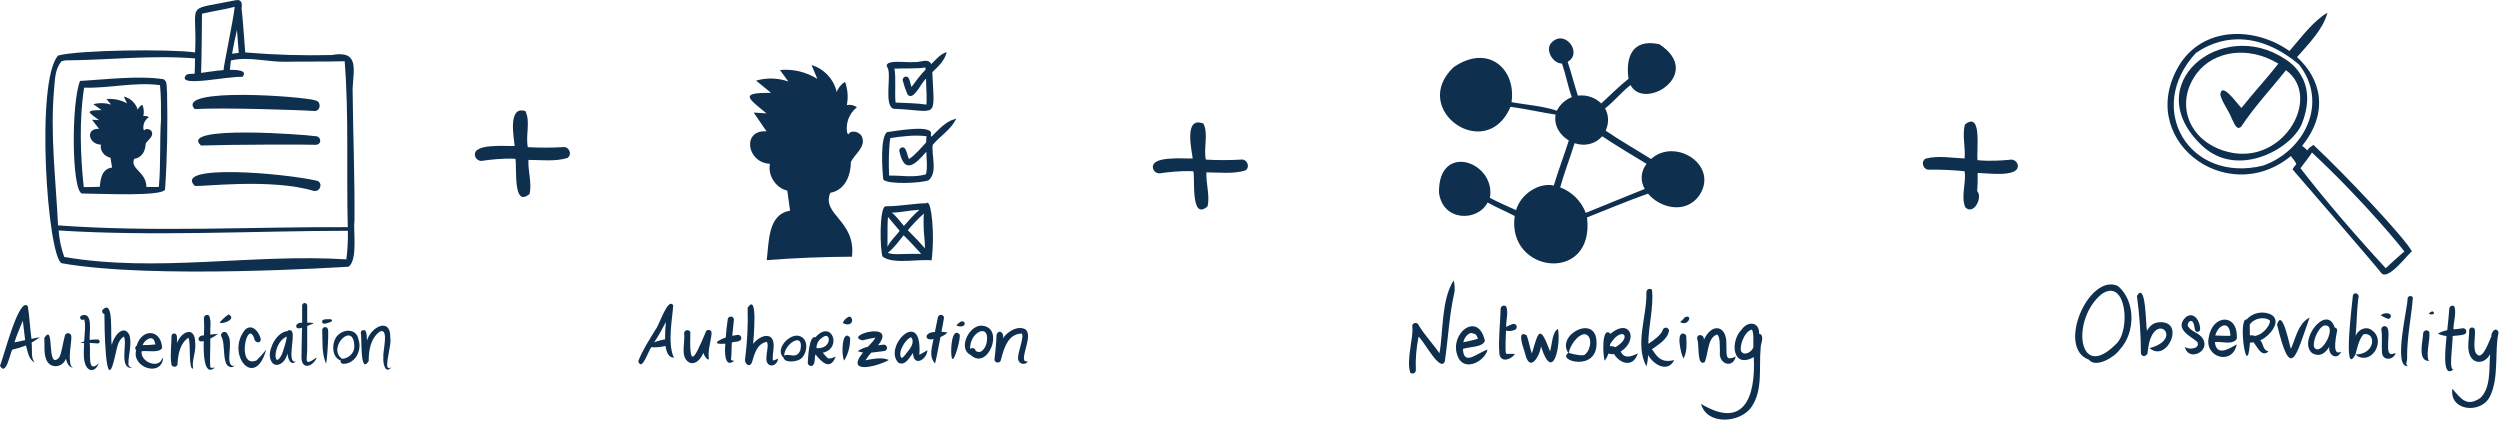 <svg width="1604" height="270" viewBox="0 0 1604 270" fill="none" xmlns="http://www.w3.org/2000/svg">
<g clip-path="url(#clip0)">
<path d="M107.18 58.94C106.66 56.32 107.77 52.07 104.76 50.8C88.49 48.34 66.76 51.11 51.37 51.93C45.72 65.58 45.91 121.73 52.49 124.15C65.87 124.27 103.85 126.15 105.9 121.61C107.33 100.8 107.63 79.8 107.18 58.94ZM103.3 76.57C102.37 91 103.23 105.5 101.92 119.91C99.44 120.09 96.44 119.91 93.92 119.91C93.92 110.22 83.09 108.34 86.13 101.91C91.42 101.08 93.38 96.44 93.43 92.23C94.78 89.79 98.61 87.71 97.43 84.62C96.77 82.81 93.43 82.03 92.49 83.71C92.18 83.11 91.88 82.51 92.33 84.14C91.805 82.495 91.835 80.724 92.415 79.098C92.995 77.472 94.093 76.081 95.54 75.14C94.479 74.48 93.209 74.24 91.98 74.47C92.529 72.047 92.312 69.514 91.36 67.22C90.005 67.874 88.938 69.001 88.36 70.39C87.745 68.321 86.595 66.451 85.028 64.968C83.46 63.485 81.529 62.44 79.43 61.94C80.12 63.4 80.82 64.86 81.51 66.31C77.473 64.103 72.874 63.136 68.29 63.53L71.29 67.12C67.585 65.978 63.637 65.881 59.88 66.84L65.15 70.64C54.02 70.64 56.75 72.16 63.56 77.08L59.02 76.8L63.57 82.69C54.84 82.09 56.47 92.48 64.77 92.83C63.94 96.44 66.84 100.39 70.9 101.2C71.233 103.3 71.567 105.4 71.9 107.5C65.29 108.39 64.55 114.64 64 119.87C60.58 119.91 57.16 119.973 53.74 120.06C51.59 100.49 50.74 76.23 53.99 56.24C70.05 56.76 86.38 52.46 102.67 54.63C103.35 61.93 103.33 69.26 103.3 76.57V76.57Z" fill="#0F2F4E"/>
<path d="M41.9 38.77C41.77 38.77 41.65 38.77 41.52 38.83C41.649 38.83 41.777 38.81 41.9 38.77V38.77Z" fill="#0F2F4E"/>
<path d="M227.43 141.09C227.65 113.09 226.49 85.09 226.23 57.09C226.75 44.51 230.78 32.02 212.69 35.32C194.22 35.752 175.74 35.192 157.33 33.64C156.51 24.21 156.08 14.73 154.98 5.32C155.42 2.48 155.26 -0.58 151.38 0.12C117.27 7.12 126.85 0.22 125.16 33.64C109.43 31.35 50.43 32.01 37.27 35.64C22.57 52.05 30.43 164.51 39.55 168.88C98.07 179.36 221.11 171.24 223.71 171.11C229.64 166.51 226.56 148.58 227.43 141.09ZM152.04 19.16C152.41 24.09 152.76 29.02 153.17 33.94C151.72 34.06 150.36 34.27 148.91 34.45C149.73 29.64 150.81 24.42 152.04 19.16ZM129.6 8.81C136.6 7.12 143.71 6.19 150.6 4.38C149.43 14.36 143.43 42.33 143.43 44.98C138.11 45.35 133.65 46.2 129.02 46.77C129.34 39.75 129.58 14.44 129.6 8.81ZM34.74 56.81C35.35 50.18 35.28 44.39 39.49 39.27C40.16 39.07 40.84 38.95 41.49 38.81C41.35 38.81 41.73 38.81 41.93 38.74H41.87C69.57 38.56 97.44 35.22 125.12 37.48C125.12 40.73 125.04 43.97 124.89 47.21C122.98 47.68 119.96 46.78 118.89 48.88C114.64 56.1 146.49 48.7 155.55 49.32C159.63 44.66 150.27 44.82 147.49 44.8C147.63 42.93 147.87 40.91 148.17 38.8C159.17 36.09 171.9 39.86 183.27 39.63C195.89 39.36 208.52 39.68 221.13 39.28C223.89 73.38 222.2 110.59 223.13 145.74C161.41 145.45 98.66 149.09 37.24 144.61C35.84 115.38 32.1 86.02 34.74 56.83V56.81ZM222.22 166.4C161.98 162.62 100.97 175.09 41.22 164.87C39.242 159.396 38.031 153.675 37.62 147.87C99.3 151.76 161.33 148.15 223.19 148.06C223.327 154.189 223.003 160.32 222.22 166.4V166.4Z" fill="#0F2F4E"/>
<path d="M202.57 64.47C195.93 61.92 112 55.61 124.89 70C142.23 68.91 193.89 70.6 202.1 71.25C205.8 70.89 206.17 65.41 202.57 64.47Z" fill="#0F2F4E"/>
<path d="M202.18 87.36C197.67 86.47 113.68 80.02 129 93.36C146.07 92.75 197.25 92.6 202.93 92.91C206.95 92.28 205.78 87.13 202.18 87.36Z" fill="#0F2F4E"/>
<path d="M203.78 116.05C182.18 111.05 111.03 105.05 124.9 119.21C127.17 120.21 173.32 114.04 201.36 122.5C205.36 123.14 207.31 117.9 203.78 116.05Z" fill="#0F2F4E"/>
<path d="M25.43 216.38C23.68 216.69 21.92 217.02 20.19 217.45C19.11 209.64 19.04 203.64 17.83 196.39C12.04 190.11 2.28 229.5 0 234.71C3.88 241.71 6.38 226.9 7.83 224.38C10.836 223.683 13.787 222.767 16.66 221.64C17.66 225.16 18.46 231.03 22.16 232.4C19.63 229.25 20.86 225.17 20.29 219.81C21.8 218.8 24.67 217.24 25.43 216.38ZM9.29 219.64C10.69 214.94 12.76 210.53 14.65 205.76C15.14 210.56 15.65 213.76 16.14 218.25C13.85 218.73 11.56 219.15 9.29 219.64Z" fill="#0F2F4E"/>
<path d="M45.54 234.74C43.54 229.66 46.05 219.44 45.76 216.03C45.807 215.472 45.629 214.918 45.267 214.49C44.905 214.063 44.389 213.796 43.83 213.75C43.272 213.704 42.718 213.881 42.291 214.243C41.863 214.605 41.597 215.122 41.55 215.68C40.2 220.39 39.65 226.68 37.85 229.52C29.43 238.08 35.43 206.3 28.43 216.8C28.76 221.68 27.84 226.95 30.04 231.49C32.9 236.9 40.47 235.6 42.3 230.08C42.86 232.51 44.01 235.72 46.83 235.89C46.328 235.596 45.889 235.205 45.54 234.74V234.74Z" fill="#0F2F4E"/>
<path d="M62.91 217.84C61.117 217.761 59.32 217.838 57.54 218.07C57.18 213.85 60.05 199.26 52.1 202.56C50.25 203.84 52.31 206.16 53.99 204.89C55.19 207.89 54.17 215.21 53.99 219.05C53.15 219.38 52.35 219.74 51.5 220.05C52.312 220.105 53.128 220.105 53.94 220.05C53.94 224.28 53.27 228.59 54.42 232.73C56.06 238.91 61.19 238.98 63.35 233.08C55.68 240.4 58.35 226.45 57.56 219.99C59.35 220.09 61.13 220.32 62.92 220.36C63.216 220.306 63.483 220.15 63.675 219.918C63.867 219.687 63.971 219.396 63.97 219.096C63.969 218.795 63.862 218.505 63.668 218.275C63.474 218.046 63.206 217.892 62.91 217.84V217.84Z" fill="#0F2F4E"/>
<path d="M82.78 234.89C82.582 234.571 82.456 234.213 82.41 233.84C82.19 228.12 84.98 220.53 82.9 214.66C78.97 207.49 72.45 216.55 71.79 221.34C70.41 217.76 73.65 190.85 65.79 198.83C65.644 199.076 65.559 199.354 65.542 199.64C65.526 199.926 65.579 200.211 65.697 200.473C65.815 200.734 65.994 200.963 66.219 201.14C66.444 201.317 66.709 201.437 66.99 201.49C66.99 206.76 67.38 256.49 73.61 229.38C75.27 223.07 75.31 218.55 79.45 215.91C81.98 219.91 76.03 236.52 84.72 236.1C83.971 235.891 83.298 235.471 82.78 234.89V234.89Z" fill="#0F2F4E"/>
<path d="M103.73 230.75C100.86 236.75 89.73 231.7 90.91 225.34C94.28 224.81 102.72 226.73 104.05 223.08C103.13 210.75 90.77 210.9 87.73 221.72C87.48 221.869 87.267 222.073 87.107 222.316C86.946 222.559 86.843 222.835 86.805 223.123C86.766 223.412 86.793 223.705 86.884 223.982C86.975 224.258 87.128 224.511 87.33 224.72C84.41 236.01 103.77 242.12 104.68 229.48C104.87 228.86 103.92 230.64 103.73 230.75ZM96 217.09C98.59 216.51 99.19 218.77 99.68 221C96.96 221.287 94.226 221.434 91.49 221.44C91.873 220.426 92.476 219.51 93.256 218.758C94.036 218.006 94.973 217.436 96 217.09V217.09Z" fill="#0F2F4E"/>
<path d="M123.91 236.51C122.91 230.51 125.91 226.58 125.24 219.72C125.02 208.89 116.35 212.66 113.55 220.07C113.41 218.29 113.92 216.21 113.08 214.6C112.863 214.326 112.567 214.124 112.232 214.024C111.897 213.923 111.539 213.927 111.206 214.036C110.874 214.145 110.583 214.354 110.372 214.633C110.162 214.913 110.042 215.25 110.03 215.6C110.08 221.51 109.03 227.47 109.95 233.35C109.77 235.75 113.87 236.16 113.9 233.4C114.24 226.86 115.8 219.95 120.9 216.7C122.67 220.16 120.62 236.94 123.91 236.51Z" fill="#0F2F4E"/>
<path d="M134.91 235.64C134.5 230.48 135.09 222.96 134.91 217.25C136.693 216.413 138.371 215.369 139.91 214.14C138.25 214.34 136.58 214.51 134.91 214.7C134.68 210.77 135.75 206.22 134.21 202.59C133.929 202.326 133.578 202.148 133.199 202.079C132.819 202.01 132.428 202.051 132.072 202.199C131.716 202.347 131.41 202.595 131.191 202.913C130.973 203.23 130.851 203.605 130.84 203.99C131.055 207.74 131.055 211.5 130.84 215.25C126.4 214.8 126.13 220.44 130.72 218.77C130.61 223.31 130.1 243.5 138.34 235.35C137.37 236.39 134.93 235.98 134.91 235.64Z" fill="#0F2F4E"/>
<path d="M149.25 234.76C144.3 233.3 150.04 219.69 146.04 214.6C145.971 214.303 145.84 214.025 145.654 213.783C145.469 213.542 145.233 213.343 144.964 213.2C144.696 213.057 144.399 212.974 144.095 212.955C143.791 212.937 143.487 212.983 143.203 213.092C142.918 213.201 142.661 213.37 142.447 213.587C142.233 213.804 142.069 214.064 141.964 214.35C141.86 214.636 141.818 214.941 141.841 215.245C141.865 215.548 141.953 215.843 142.1 216.11C144.2 219.56 143.1 227.87 144.89 232.64C145.43 234.86 148.51 236.72 150.3 234.73C150.99 233.93 149.91 234.92 149.25 234.76Z" fill="#0F2F4E"/>
<path d="M146.69 201.75C144.477 203.176 142.52 204.964 140.9 207.04C143.18 208.18 152.09 204.58 146.69 201.75Z" fill="#0F2F4E"/>
<path d="M164.62 231.21C151.41 236.86 158.49 203.84 163.15 217.21C163.41 220.21 167.64 220.67 167.26 217.31C166.2 213.05 162 207.55 157.45 211.31C144.38 226.75 163.45 250.69 170.77 224.37C168.883 226.791 166.828 229.077 164.62 231.21V231.21Z" fill="#0F2F4E"/>
<path d="M189 232.13C184.6 231.37 189 217.28 187.54 213.13H187.49C187.4 211.89 185.26 211.31 184.43 212.43C177.77 213.14 172.78 222.53 173.11 228.63C174.47 238.01 183.11 234 184.38 226.79C184.7 229.41 186 234.79 189.56 232.23C190.43 231.46 189.54 232.12 189 232.13ZM181 227.08C175.23 238.89 174.65 219.59 184 215.96C183.67 219.42 181.71 225.05 180.95 227.08H181Z" fill="#0F2F4E"/>
<path d="M200.25 231.29C195.32 234.05 197.07 230.35 197.11 223.71C197.11 218.85 197.11 213.99 197.11 209.13C201.74 207.27 203 207.13 197.11 206.98C197.11 203.34 197.11 199.7 197.11 196.06C197.11 195.628 196.938 195.213 196.632 194.907C196.327 194.602 195.912 194.43 195.48 194.43C195.048 194.43 194.633 194.602 194.327 194.907C194.022 195.213 193.85 195.628 193.85 196.06C193.9 199.71 193.85 203.36 193.85 207.06C188.85 206.69 188.7 212.24 193.79 210.24C193.65 216.7 193.44 223.16 193.43 229.61C193.78 237.78 201.06 234.95 203.27 229.36C202.17 229.9 201.24 230.64 200.25 231.29Z" fill="#0F2F4E"/>
<path d="M210.59 215.64C210.4 213.94 211.02 211.84 209.95 210.4C209.686 210.144 209.354 209.971 208.993 209.902C208.633 209.833 208.26 209.871 207.921 210.011C207.581 210.151 207.291 210.388 207.084 210.692C206.878 210.995 206.765 211.353 206.76 211.72C206.98 218.96 206.3 226.53 209.2 233.35C209.95 230.3 210.43 220.91 210.59 215.64Z" fill="#0F2F4E"/>
<path d="M212.22 204.79C210.6 204.9 208.72 204.55 207.22 205.28C206.958 205.467 206.771 205.741 206.695 206.054C206.619 206.367 206.657 206.697 206.804 206.983C206.951 207.27 207.196 207.494 207.495 207.615C207.793 207.735 208.125 207.744 208.43 207.64C209.68 207.42 215.11 206.34 212.22 204.79Z" fill="#0F2F4E"/>
<path d="M229.99 217.82C228.87 211.08 221.39 210.82 216.99 214.82C212.59 218.82 212.39 229.2 218.6 231.27C218.519 231.522 218.499 231.79 218.542 232.052C218.586 232.314 218.691 232.561 218.85 232.774C219.008 232.986 219.215 233.157 219.454 233.273C219.692 233.389 219.955 233.446 220.22 233.44C227.99 233.47 232.43 224.64 229.99 217.82ZM227.32 222.64C227.23 227.01 223.02 230.19 219.41 230.2C209.43 222.98 227.43 205.23 227.32 222.64Z" fill="#0F2F4E"/>
<path d="M249.52 236.15C246.18 236.28 251.59 220.6 250.39 216.99C250.95 203.14 238.09 209.55 235.47 218.41C235.16 216.41 235.57 213.99 234.47 212.25C234.219 212.019 233.906 211.864 233.569 211.805C233.233 211.746 232.886 211.784 232.57 211.915C232.255 212.047 231.984 212.266 231.789 212.547C231.594 212.828 231.483 213.158 231.47 213.5C232.37 216.13 230.68 240.95 236.55 231.68C236.55 225.56 237.42 217.48 243.55 212.8C249.95 209.91 245.41 225.5 245.97 229.24C245.55 232.33 247.02 240.62 251.05 235.62C250.582 235.899 250.061 236.079 249.52 236.15Z" fill="#0F2F4E"/>
<path d="M543.97 87.27C542.99 83.961 543.021 80.434 544.06 77.143C545.099 73.852 547.098 70.947 549.8 68.8C548.874 68.137 547.822 67.672 546.709 67.435C545.596 67.197 544.445 67.192 543.33 67.42C544.319 62.45 543.931 57.305 542.21 52.54C539.7 53.996 537.797 56.307 536.85 59.05C535.912 54.991 533.921 51.251 531.079 48.206C528.237 45.16 524.644 42.916 520.66 41.7L524.43 50.64C517.278 46.142 508.841 44.135 500.43 44.93L505.8 52.3C499.128 49.955 491.89 49.756 485.1 51.73L494.68 59.54C474.5 59.48 479.44 62.66 491.81 72.76L483.56 72.2L491.82 84.28C475.99 83.04 478.95 104.38 493.99 105.1C492.49 112.51 497.75 120.63 505.13 122.29L506.91 135.21C492.43 137.43 493.46 155.66 491.91 166.9C510.11 165.507 528.347 164.773 546.62 164.7C549.34 141.32 526.84 137.85 532.7 123.7C542.31 122 545.85 112.48 545.95 103.84C548.39 98.84 555.35 94.55 553.21 88.21C552.02 84.5 546.04 82.89 544.21 86.34C543.7 85.16 543.15 83.93 543.97 87.27Z" fill="#0F2F4E"/>
<path d="M607.35 33.41C603.28 34.82 600.95 37.68 597.51 41.11C595.31 36.91 590.36 40.33 586.37 39.8C583.22 40.5 565.25 37.42 569.64 43.8C571.91 49.15 567.02 67.8 573.37 69.8C602.13 70.91 599.61 77.57 598.16 46.31C602.31 42.31 606.03 38.98 607.45 33.36L607.35 33.41ZM594.23 53.85C594.42 58.26 594.66 62.69 594.42 67.11C588.31 66.17 580.93 66.11 574.62 65.81C573.9 60.95 575.01 49.32 573.85 44.05C580.27 43.7 587.56 44.26 593.71 43.29C593.71 43.66 593.8 44.15 593.84 44.73C590.56 47.88 587.31 52.49 584.84 55.81C583.9 53.81 584.05 50.93 582.32 49.41C581.959 49.211 581.547 49.122 581.136 49.153C580.724 49.184 580.331 49.335 580.004 49.587C579.677 49.838 579.431 50.18 579.295 50.569C579.159 50.959 579.14 51.38 579.24 51.78C580.017 54.778 581.02 57.713 582.24 60.56C586.18 65.32 591.09 52.65 594.17 50.5C594.22 51.74 594.24 52.91 594.23 53.85Z" fill="#0F2F4E"/>
<path d="M612.68 76.36C606.4 78.08 602.11 83.36 597.61 87.73C597.486 87.369 597.342 87.015 597.18 86.67C600.11 79.19 573.39 84.32 569.24 84.74C564.52 87.63 566.08 109.48 566.71 115.22C569.71 118.55 591.52 117.52 595.97 115.58C601.7 110.02 597.55 100.14 598.42 92.96C603.23 87.15 610.28 83.14 613.49 76.13L612.68 76.36ZM594.29 110.99C594.205 111.288 594.105 111.582 593.99 111.87C585.99 114.14 578.55 112.5 570.48 112.65C570.09 105.45 570.18 95.17 571.21 88.6C577.51 87.6 586.78 86.37 594.5 87.41C594.327 88.737 594.227 90.072 594.2 91.41C590.69 95.05 587.51 99.26 583.25 102.02C582.25 100.5 581.9 96.29 580.15 94.82C579.789 94.616 579.376 94.523 578.963 94.552C578.549 94.581 578.153 94.732 577.825 94.984C577.496 95.237 577.25 95.581 577.115 95.973C576.981 96.366 576.965 96.789 577.07 97.19C580.28 111.77 586.83 106.06 594.32 97.37C594.57 102.47 595.02 107.46 594.29 110.99Z" fill="#0F2F4E"/>
<path d="M595.23 130.33C595.13 130.13 595.04 129.92 594.94 129.73C594.83 129.94 594.74 130.15 594.64 130.36C585.3 130.6 578.21 132.29 568.21 132.36C563.99 132.75 564.61 161.14 566.28 164.65C572.79 169.79 589.9 166.03 597.71 167.06C599.98 149.46 597.36 129.64 595.23 130.33ZM592.61 145.33C592.61 150.01 593.54 154.69 593.46 159.33C589.9 155.33 586.28 151.43 582.46 147.72C585.613 143.894 589.053 140.313 592.75 137.01C592.48 139.49 592.6 142.18 592.61 145.36V145.33ZM589.48 134.64H589.87C586.21 137.72 583.15 141.42 579.95 144.96C577.3 141.72 574.28 137.81 572.11 136.45C578.51 136.27 582.61 135.03 589.48 134.64ZM569.43 152.13C569.49 147.6 569.32 143.13 569.74 139.22C572.19 142.22 574.74 145.11 577.23 148.11C574.38 151.92 571.44 154.24 569.41 158.32C569.43 156.36 569.43 154.04 569.43 152.13ZM576.32 163.05C574.127 163.169 571.928 162.933 569.81 162.35C569.782 162.271 569.759 162.191 569.74 162.11C573.55 159.21 577.33 153.89 579.74 150.97C583.68 154.77 587.37 158.82 591.05 162.87C586.13 162.88 581.22 162.85 576.31 163.05H576.32Z" fill="#0F2F4E"/>
<path d="M431.95 228.64C428.4 218.97 431.25 205.53 431.95 195.91C428.47 190.49 422.95 208.71 420.82 211.09C416.76 217.78 412.37 224.39 409.51 231.68C411.71 239.05 416.16 224.58 417.9 222.76C420.954 222.999 424.026 222.726 426.99 221.95C427.42 225.55 428.99 230.06 432.8 229.25C432.487 229.09 432.201 228.885 431.95 228.64ZM419.74 219.64C422.485 215.422 424.976 211.045 427.2 206.53C426.87 210.46 426.67 214.45 426.71 217.74C424.322 218.107 421.983 218.744 419.74 219.64Z" fill="#0F2F4E"/>
<path d="M456.55 213.81C456.79 211.09 452.8 210.98 452.63 213.48C444.82 231.98 442.29 235.94 442.92 213.1C442.735 212.656 442.402 212.29 441.978 212.064C441.553 211.838 441.063 211.766 440.592 211.86C440.12 211.955 439.696 212.21 439.391 212.581C439.086 212.953 438.92 213.419 438.92 213.9C439.82 219.9 435.74 230.27 443.17 232.96C447.17 233.56 449.78 229.79 451.3 226.42C451.63 227.91 453.53 231.13 454.83 230.57C454.05 224.36 456.1 219.32 456.54 214L456.55 213.81Z" fill="#0F2F4E"/>
<path d="M473 214.89C471.94 215.05 470.89 215.23 469.83 215.44C470.17 211.44 470.62 207.44 470.89 204.89C470.84 204.422 470.627 203.987 470.289 203.661C469.95 203.335 469.507 203.138 469.038 203.106C468.569 203.074 468.104 203.208 467.724 203.485C467.344 203.762 467.073 204.164 466.96 204.62C466.35 208.56 465.96 212.53 465.65 216.51C460.17 218.51 456.28 221.19 465.39 220.51C465.03 224.16 464.33 236.51 470.85 231.71C471.37 231.27 470.28 231.51 469.98 231.33C469.22 231.08 469.13 231.05 468.98 230.78C469.29 229.64 469.43 222.98 469.53 219.78C471.4 219.02 474.07 219.61 475.37 217.92C475.559 217.56 475.64 217.154 475.603 216.749C475.566 216.345 475.414 215.959 475.164 215.639C474.913 215.32 474.576 215.079 474.192 214.946C473.809 214.813 473.395 214.793 473 214.89V214.89Z" fill="#0F2F4E"/>
<path d="M497.61 230.81C497.064 231.057 496.484 231.222 495.89 231.3C495.58 229.94 495.99 226.1 496.3 223.53C497.5 212.2 488.01 214.45 483.22 220.63C483.36 217.88 486.5 186.9 479.68 197.5C479.999 208.291 479.481 219.09 478.13 229.8C477.2 233.12 480.89 236.56 482.5 232.32C484.38 225.84 486.01 220.64 491.87 219.32C491.11 219.43 491.57 219.32 492.02 219.32C493.31 221.27 491.78 225.74 491.75 229.32C490.96 235.93 498.29 236.22 499.3 230.02C498.79 230.27 497.9 230.69 497.61 230.81Z" fill="#0F2F4E"/>
<path d="M512.43 215.47C506.15 214.1 497.05 224.21 502.67 229.42C503.55 233.24 511.67 232.13 514.08 230C518.28 226.29 519.03 216.89 512.43 215.47ZM513.58 224.47C511.08 230.96 506.58 226.36 503.14 228.17C503.13 220.64 516.06 212.32 513.54 224.5L513.58 224.47Z" fill="#0F2F4E"/>
<path d="M530.64 229.41C529.64 228.41 528.8 227.36 527.89 226.32C540.61 223.56 533.66 204.56 523.21 216.38C518.96 215.02 518.49 229.58 518.27 232.65C518.26 233.042 518.36 233.43 518.559 233.768C518.759 234.106 519.049 234.381 519.398 234.561C519.747 234.742 520.139 234.821 520.53 234.788C520.921 234.756 521.296 234.615 521.61 234.38C523.27 232.29 522.35 230.38 523.19 227.38C527.19 232.29 532.55 238 536.19 228.84C532.43 230.47 531.27 230.09 530.64 229.41ZM528.92 215.74C533.4 213.89 533.24 224.2 523.83 223.34C523.91 219.82 525.68 217.48 528.92 215.74V215.74Z" fill="#0F2F4E"/>
<path d="M545.43 216.64C540.25 210.49 539.58 227.64 541.6 231.36C544.301 226.939 545.634 221.817 545.43 216.64V216.64Z" fill="#0F2F4E"/>
<path d="M544.48 203.25C542.79 204.052 541.45 205.442 540.71 207.16C542.38 208.16 545.18 208.91 546.46 206.72C547.28 204.99 545.94 202.64 544.48 203.25Z" fill="#0F2F4E"/>
<path d="M555.3 231.16C556.367 229.41 557.599 227.765 558.98 226.25C561.98 225.8 564.98 225.65 567.87 225.11C568.305 224.917 568.661 224.581 568.879 224.159C569.098 223.736 569.165 223.251 569.071 222.785C568.976 222.319 568.725 221.898 568.36 221.594C567.994 221.289 567.536 221.119 567.06 221.11C565.84 221.28 564.6 221.4 563.36 221.52C576.22 205.52 540.7 215.26 553.36 218.37C556.11 217.71 558.87 217.04 561.67 216.6C560.87 218.34 558.92 220.27 556.87 222.46C554.518 222.968 552.291 223.941 550.32 225.32C551.417 225.709 552.549 225.99 553.7 226.16C541.82 240.8 563.62 234.88 570.26 230.97C565.98 228.93 559.31 230.37 555.3 231.16Z" fill="#0F2F4E"/>
<path d="M594.3 225.13C592.82 225.97 591.37 226.89 589.84 227.63C592.08 196.53 566.25 222.37 576.43 232.72C580.78 235.06 583.57 229.26 585.78 226.46C586.02 235.64 594.64 230.92 595.06 224.68L594.3 225.13ZM581.88 226.24C581.23 227.02 579.98 229.1 578.48 229.69C575.58 226.69 580.57 217.77 584.57 216.39C587.17 219.49 584.07 223.64 581.88 226.24V226.24Z" fill="#0F2F4E"/>
<path d="M607.94 213.42C606.662 213.087 605.35 212.896 604.03 212.85C604.64 209.85 605.23 206.85 605.68 203.79C605.63 203.322 605.418 202.887 605.079 202.561C604.74 202.235 604.297 202.038 603.828 202.006C603.359 201.974 602.894 202.108 602.514 202.385C602.134 202.662 601.863 203.064 601.75 203.52C601.07 206.7 600.44 209.89 599.82 213.07C593.08 212.93 592.62 219.07 598.94 217.51C598.01 222.66 595.78 228.87 599.94 233.23C601.28 227.59 602.29 221.9 603.39 216.23C605.059 215.566 606.599 214.615 607.94 213.42V213.42Z" fill="#0F2F4E"/>
<path d="M615.62 214.49C610.28 209.14 609.57 227.05 610.79 229.78C612 233.77 616.86 215.94 615.62 214.49Z" fill="#0F2F4E"/>
<path d="M618.93 207.24C617.66 204.53 614.93 207.46 613.55 208.79C615.16 209.69 619.3 210 618.93 207.24Z" fill="#0F2F4E"/>
<path d="M630.89 209.07C622.38 207.22 614.03 223.55 622.72 227.7C633.67 238.05 644.43 211.06 630.89 209.07ZM633.21 218.74C632.9 222.36 629.83 227.85 625.98 225.09C625.925 224.707 625.764 224.348 625.514 224.052C625.265 223.757 624.937 223.538 624.569 223.42C624.2 223.302 623.806 223.29 623.432 223.386C623.057 223.481 622.717 223.68 622.45 223.96C621.91 213.19 634.78 207.08 633.21 218.74V218.74Z" fill="#0F2F4E"/>
<path d="M638.07 230.4C638.075 230.35 638.075 230.3 638.07 230.25C638.067 230.3 638.067 230.35 638.07 230.4V230.4Z" fill="#0F2F4E"/>
<path d="M657.43 231.58C655.04 228.16 662.78 215.42 658.01 211.37C653.11 208.54 646.22 212.77 643.46 217.15C644.58 213.21 640.46 210.91 639.37 215C639.21 220.1 638.68 225.18 638.12 230.25V230.06C637.42 232.64 641.44 233.73 642.12 231.13C644.25 222.91 646.83 214.23 655.58 213.99C657.36 216.23 652.58 226.57 653.25 230.52C653.7 233.57 657.84 234.69 659.4 231.86C658.73 231.978 658.04 231.88 657.43 231.58V231.58Z" fill="#0F2F4E"/>
<path d="M361.11 94.4C353.63 94.835 346.131 94.835 338.65 94.4C337.11 86.92 340.45 78.13 337.13 71.31C325.3 67.31 329.94 89.79 330.22 93.66C324.88 93.97 302.75 91.66 304.8 100.17C304.961 100.716 305.23 101.225 305.589 101.667C305.949 102.109 306.394 102.474 306.896 102.742C307.399 103.01 307.95 103.176 308.517 103.228C309.085 103.281 309.657 103.221 310.2 103.05C314.11 102.52 323.12 101.4 330.68 101.89C331.8 107.37 328.86 133.89 339.81 124.37C341.35 117.37 338.67 109.8 339.04 102.6C347.24 102.6 356.3 103.78 364.1 101.33C367.43 98.94 364.92 93.73 361.11 94.4Z" fill="#0F2F4E"/>
<path d="M796.11 102.4C788.63 102.835 781.13 102.835 773.65 102.4C772.11 94.92 775.45 86.13 772.13 79.31C759.01 74.05 764.94 97.79 765.22 101.66C759.88 101.97 737.75 99.66 739.8 108.17C739.961 108.716 740.229 109.225 740.589 109.667C740.949 110.109 741.393 110.474 741.896 110.742C742.399 111.01 742.95 111.176 743.517 111.228C744.084 111.281 744.656 111.221 745.2 111.05C749.11 110.52 758.12 109.4 765.68 109.89C766.8 115.37 763.86 141.89 774.81 132.37C776.35 125.37 773.67 117.8 774.04 110.6C782.24 110.6 791.3 111.78 799.1 109.33C802.43 106.94 799.92 101.73 796.11 102.4Z" fill="#0F2F4E"/>
<path d="M1059.31 102.02C1049.66 95.95 1039.68 90.32 1030.24 83.87C1032.54 78.33 1032.01 73.4 1029.8 69.57C1035.61 65.05 1040.3 59.13 1046.16 54.57C1055.02 71.44 1093.51 47.35 1064.65 28.38C1046.76 24.47 1042.95 37.38 1044.86 50.54C1038.66 55.47 1033.22 61 1027.36 66.36C1025.4 64.453 1023.03 63.013 1020.43 62.147C1017.83 61.281 1015.08 61.012 1012.36 61.36C1010.04 54.19 1008.21 46.84 1005.81 39.7C1016.11 33.7 1003.02 17.37 994.64 28.35C991.9 32.97 996.47 40.73 1002.18 40.78C1004.62 47.87 1005.94 55.31 1008.47 62.34C1004.31 63.94 1000.89 67.035 998.88 71.02C989.57 67.94 979.46 67.27 969.79 65.57C972.92 44.21 954.65 27.78 932.51 43.21C904.12 70.46 953.57 105.11 969.16 68.53C978.83 69.82 988.37 72.04 998.08 73.53C996.84 80.53 1000.82 86.75 1006.57 90.15C1003.43 99.82 999.87 109.27 996.91 119.02C987.71 117.02 975.91 124.02 972.69 134.83C967.1 132.25 961.44 129.9 955.94 126.95C959.94 103.78 922.69 90.7 923.26 123.62C925.64 142.28 948.14 142.3 954.43 129.92C960.1 133.07 966.07 135.58 971.83 138.58C966.59 175.65 1023.37 182.2 1018.24 139.5C1030.8 134.57 1044.36 128.79 1057.36 124.24C1064.93 133.38 1081.19 137.59 1090 125.76C1103.52 106.27 1074.91 87.87 1059.31 102.02ZM1001.01 120.22C1003.67 110.64 1007.34 101.37 1010.26 91.87C1016.18 93.87 1023.02 92.98 1027.97 87.41C1037.34 93.68 1046.87 99.28 1056.45 105.14C1054.63 107.376 1053.54 110.119 1053.33 112.995C1053.12 115.872 1053.8 118.744 1055.28 121.22C1043.72 125.78 1029.73 131.66 1017.42 136.58C1016.01 132.842 1013.81 129.448 1010.98 126.627C1008.15 123.805 1004.75 121.621 1001.01 120.22V120.22Z" fill="#0F2F4E"/>
<path d="M932.68 179.86C924.59 192.62 926.08 213.05 923.55 226.65C918.76 219.65 914.34 215.55 910.04 208.37C909.04 206.03 905.31 207.51 906.21 209.85H906.15C906.98 216.71 902.15 230.78 904.82 239.07C905.118 239.353 905.491 239.543 905.895 239.618C906.299 239.693 906.716 239.649 907.095 239.491C907.474 239.333 907.799 239.068 908.031 238.729C908.263 238.39 908.391 237.991 908.4 237.58C908.112 230.342 908.703 223.096 910.16 216C913.71 218.85 924.16 239.39 926.99 231.81C929.23 216.86 929.76 202.3 933.09 187.93C933.516 185.241 933.376 182.492 932.68 179.86V179.86Z" fill="#0F2F4E"/>
<path d="M954.43 224.34C948.07 226.1 939.13 235.43 938.61 223.85C942.43 222.44 951.52 222.93 952.7 218.57C948.03 198.35 928 215.42 936.03 230.2C940.81 238.14 952.69 231.52 954.43 224.34ZM944.05 213.64C947.47 214.49 947.05 214.53 948.26 217.38C945.08 218.25 942.06 218.97 938.84 219.61C939.72 215.81 942.43 213.64 944.05 213.64Z" fill="#0F2F4E"/>
<path d="M970.27 207.99C968.902 208.422 967.597 209.034 966.39 209.81C966.19 205.56 967.92 200.62 966.39 196.68C966.095 196.393 965.722 196.199 965.317 196.121C964.913 196.044 964.494 196.086 964.114 196.244C963.733 196.401 963.407 196.666 963.175 197.007C962.943 197.347 962.817 197.748 962.81 198.16C962.54 207.81 961.27 217.47 962.01 227.16C963.01 232.89 969.29 230.79 971.84 227.35C972.08 226.59 967.17 227.46 966.2 226.79C965.74 224.38 966.04 216.61 966.26 212.16C968.199 212.576 970.22 212.377 972.04 211.59C972.517 211.355 972.882 210.941 973.054 210.437C973.225 209.934 973.19 209.382 972.955 208.905C972.72 208.428 972.306 208.063 971.802 207.892C971.299 207.72 970.747 207.755 970.27 207.99V207.99Z" fill="#0F2F4E"/>
<path d="M999.61 211.03C995.94 212.77 995.75 221.19 994.53 225.48C987.77 207.48 987.04 212.91 982.85 226.82C981.48 223.01 980.92 218.82 979.51 215.1C972.28 211.04 978.21 224.93 978.74 227.72C981.74 239.15 987.91 228.29 988.74 222.32C996.31 246.37 1001.61 221.55 999.61 211.03Z" fill="#0F2F4E"/>
<path d="M1024.33 219.41C1023.98 201.24 998.12 214.83 1006.28 226.5C998.31 231.3 1025.27 239.1 1024.33 219.41ZM1016.98 227.36C1016.34 228.65 1010.73 227.64 1006.57 226.44C1006.95 222.26 1012.31 214.12 1017.01 214.44C1021.93 215.43 1020.77 224.51 1016.98 227.36V227.36Z" fill="#0F2F4E"/>
<path d="M1050.25 227.03C1045.72 229.14 1042.11 230.03 1039.82 225.6C1051.58 218.09 1045.73 203.68 1033.3 214.14C1027.48 208.5 1028.3 228.87 1029.65 231.44C1030.66 230.009 1031.46 228.444 1032.04 226.79C1033.17 227.254 1034.41 227.386 1035.61 227.17C1038.78 232.79 1047.61 236.62 1050.82 226.78L1050.25 227.03ZM1033.1 220.78C1040.19 208.92 1048.1 215.85 1036.43 222.78C1035.36 222.227 1034.15 222.008 1032.96 222.15C1033.01 221.71 1033.06 221.25 1033.1 220.78V220.78Z" fill="#0F2F4E"/>
<path d="M1060.72 225.22C1060.59 225.03 1060.23 224.56 1059.87 224.08C1064.15 220.97 1070.04 217.66 1070.87 212.02C1070.8 211.545 1070.58 211.108 1070.22 210.782C1069.87 210.455 1069.42 210.259 1068.94 210.226C1068.47 210.193 1067.99 210.326 1067.6 210.602C1067.21 210.877 1066.92 211.279 1066.79 211.74C1065.97 214.74 1060.95 218.38 1057.57 220.6C1057.57 209.15 1061.13 197.05 1059.91 185.92C1059.61 185.637 1059.24 185.447 1058.84 185.372C1058.43 185.297 1058.01 185.342 1057.64 185.499C1057.26 185.657 1056.93 185.922 1056.7 186.261C1056.47 186.6 1056.34 186.999 1056.33 187.41C1056.78 202.83 1048.74 220.99 1056.33 235.09C1057.01 232.695 1057.38 230.22 1057.41 227.73C1060.79 233.91 1069.9 239.47 1074.2 231.05C1067.33 232.64 1064.32 230.71 1060.72 225.22Z" fill="#0F2F4E"/>
<path d="M1081.94 216.83C1082 216.413 1081.97 215.989 1081.86 215.583C1081.75 215.177 1081.55 214.798 1081.29 214.47C1074.7 211.06 1078.45 227.34 1080.12 230.01C1082.33 225.95 1082.21 221.3 1081.94 216.83Z" fill="#0F2F4E"/>
<path d="M1081.04 203.52C1080.14 204.677 1079.11 205.722 1077.96 206.63C1083.2 209.84 1086.43 201.37 1081.04 203.52Z" fill="#0F2F4E"/>
<path d="M1112.28 229.37C1107.52 230.93 1107.74 229.16 1107.64 221.57C1108.34 208.75 1098.43 206.57 1093.2 218.04C1093.62 214.4 1088.46 213.72 1088.9 217.58C1090.41 220.27 1088.44 235.52 1093.77 232.33C1096.23 226.33 1095.5 216.45 1101.77 214.61C1103.77 216.28 1103.32 221.61 1103.51 225.7C1102.38 233.25 1111.64 237.04 1113.69 228.7C1113.25 228.93 1112.77 229.15 1112.28 229.37Z" fill="#0F2F4E"/>
<path d="M1130.23 215.14C1130.06 214.863 1129.84 214.628 1129.56 214.454C1129.29 214.281 1128.98 214.173 1128.66 214.14C1128.9 206.46 1121.53 205.76 1117.57 211.28C1109.76 218.97 1111.45 236.97 1125.23 229.1C1126.58 255.8 1118.23 275.43 1091.39 259.1C1095.03 272.99 1116.39 271.46 1123.56 261.38C1131.29 250.45 1128.43 235.94 1129.63 223.38C1129.6 220.57 1131.43 217.82 1130.23 215.14ZM1117.14 225.42C1115.8 222.72 1118.93 212.6 1124.07 211.42C1125.45 214.5 1124.8 219.02 1124.95 222.76C1123.98 226.03 1118.88 228.52 1117.14 225.42Z" fill="#0F2F4E"/>
<path d="M1238.04 108.87C1245.53 108.768 1253.03 109.102 1260.48 109.87C1261.68 117.41 1257.94 126.04 1260.94 133C1266.42 138.41 1272.28 126.53 1268.56 122.63C1268.86 118.758 1268.96 114.873 1268.86 110.99C1274.21 110.93 1296.21 114.29 1294.56 105.66C1294.42 105.107 1294.18 104.587 1293.84 104.13C1293.5 103.672 1293.07 103.287 1292.58 102.996C1292.09 102.704 1291.55 102.513 1290.99 102.433C1290.43 102.353 1289.85 102.386 1289.3 102.53C1285.37 102.89 1276.3 103.59 1268.79 102.76C1267.92 97.23 1272.07 70.84 1260.69 79.88C1258.84 86.79 1261.16 94.48 1260.47 101.67C1252.28 101.3 1243.28 99.67 1235.38 101.78C1231.98 104.05 1234.21 109.36 1238.04 108.87Z" fill="#0F2F4E"/>
<path d="M1358.79 183.45C1340.16 175.09 1319.14 223.27 1340.25 230.78C1344.59 236.43 1356.83 229.14 1360.05 224.26C1370.17 213.64 1370.33 193.02 1358.79 183.45ZM1357.2 221.18C1333.34 244.92 1328.62 205.18 1348.2 188.86C1364.33 177.25 1367.54 212.76 1357.2 221.18Z" fill="#0F2F4E"/>
<path d="M1385.19 206.77C1381.4 207.09 1379.07 209.34 1377.5 212.26C1376.64 209.06 1376.99 180.07 1371.05 189.88C1372.73 202.116 1373.58 214.45 1373.61 226.8C1374.47 229.8 1378.22 228.28 1378 225.55C1380.76 197.34 1402.69 217.16 1379.17 223.34C1390.43 233.14 1402.59 205.4 1385.19 206.77Z" fill="#0F2F4E"/>
<path d="M1413.21 217.1C1410.75 213.34 1405.98 213 1403.68 209.16C1403.35 207.16 1405.27 204.81 1406.84 206.49C1408.14 208.19 1407.72 210.39 1408.58 212.27C1408.79 212.548 1409.08 212.752 1409.42 212.855C1409.75 212.958 1410.11 212.955 1410.44 212.844C1410.77 212.734 1411.06 212.523 1411.26 212.24C1411.47 211.958 1411.58 211.619 1411.58 211.27C1411.8 206.27 1407.58 199.27 1402.26 203.61C1394.99 210.93 1405.06 215.42 1409.71 219.29C1412.1 223.22 1405.16 224.97 1401.86 222.55C1403.79 232.35 1418.73 225.51 1413.21 217.1Z" fill="#0F2F4E"/>
<path d="M1435.12 217.41C1436.21 200.83 1419.53 201.41 1417.19 216.31C1414.05 229.42 1432.48 234.73 1435.07 220.94C1428.98 224.59 1421.98 228.33 1421.07 219.46C1425.43 218.88 1432.28 221.64 1435.12 217.41ZM1421.43 215.26H1421.33C1423.2 208.03 1430.93 205.18 1430.98 215.44C1427.8 215.58 1424.61 215.3 1421.43 215.26Z" fill="#0F2F4E"/>
<path d="M1456.43 201.49C1453.88 200.462 1451.07 200.244 1448.38 200.864C1445.7 201.485 1443.27 202.915 1441.43 204.96C1435.63 203.7 1441.64 245.87 1443.59 219.85C1444.34 219.832 1445.08 219.758 1445.82 219.63C1447.82 221.63 1451 229.85 1455.47 225.46C1451.47 224.46 1452.75 221.32 1450.19 218.29C1455.93 216.1 1465.11 205.41 1456.43 201.49ZM1448.57 215.03C1447.9 215.25 1447.35 215.42 1446.86 215.56C1445.79 215.181 1444.64 215.058 1443.51 215.2C1443.51 212.89 1443.43 210.58 1443.44 208.27C1446.28 203.83 1453.38 203.03 1456.36 205.69C1456.97 207.64 1452.98 213.64 1448.58 215.03H1448.57Z" fill="#0F2F4E"/>
<path d="M1480.53 204.51C1474.25 208.65 1472.75 217.51 1469.83 223.82C1468.83 221.28 1464.3 197.21 1460.96 208.22C1469.82 245.31 1472.96 228.71 1481.84 203.73C1481.43 203.97 1480.95 204.23 1480.53 204.51Z" fill="#0F2F4E"/>
<path d="M1501.37 225.95C1495.75 228.16 1499.37 213.54 1499.46 212.38C1499.53 212.133 1499.55 211.874 1499.51 211.62C1499.47 211.366 1499.38 211.124 1499.23 210.91C1499.09 210.697 1498.9 210.517 1498.68 210.384C1498.46 210.251 1498.22 210.168 1497.96 210.14C1492.77 194.42 1473.89 219 1483.6 226.65C1488.7 229.35 1491.97 226.43 1494.46 222.5C1493.66 227.5 1498.93 231.41 1501.9 226.15C1502.3 225.64 1501.72 225.95 1501.37 225.95ZM1484.99 223.2C1483.26 220.44 1486.69 210.99 1490.92 208.89C1500.62 207.24 1489.72 228.93 1484.99 223.2Z" fill="#0F2F4E"/>
<path d="M1522.28 212.27C1518.59 208.82 1513.18 211.16 1511.36 215.4C1512.16 207.4 1512.08 199.24 1513.11 191.21C1514.27 188.71 1510.6 186.76 1509.62 189.52C1509.42 192.52 1502.85 243.33 1511.27 227.4C1512.07 224.56 1513.61 216.9 1516.61 214.4C1524.74 213.2 1523.97 226.92 1512.08 227.4C1510.6 227.24 1512.73 228.53 1513.21 228.84C1522.67 233.07 1530.3 218.31 1522.28 212.27Z" fill="#0F2F4E"/>
<path d="M1535.74 226.87C1529.07 229.71 1534.35 213.63 1531.57 210.02C1531.27 209.648 1530.85 209.39 1530.38 209.289C1529.92 209.187 1529.43 209.248 1529 209.461C1528.57 209.675 1528.23 210.028 1528.03 210.462C1527.83 210.896 1527.78 211.386 1527.9 211.85C1528.61 214.92 1527.9 221.49 1528.29 226.35C1528.84 231.71 1535.6 231.11 1537.06 226.58L1535.74 226.87Z" fill="#0F2F4E"/>
<path d="M1533.16 201.43C1532.23 201.022 1531.19 200.889 1530.19 201.045C1529.18 201.2 1528.24 201.639 1527.47 202.31C1528.94 203.184 1530.48 203.933 1532.08 204.55C1532.46 204.595 1532.85 204.508 1533.18 204.303C1533.5 204.099 1533.75 203.789 1533.88 203.424C1534 203.06 1534 202.664 1533.87 202.301C1533.74 201.938 1533.49 201.631 1533.16 201.43V201.43Z" fill="#0F2F4E"/>
<path d="M1548.1 190.97C1547.93 190.604 1547.65 190.305 1547.29 190.122C1546.93 189.938 1546.52 189.881 1546.13 189.96C1545.74 190.039 1545.38 190.249 1545.12 190.556C1544.86 190.862 1544.71 191.248 1544.7 191.65C1545.02 196.34 1534.95 236.33 1544.92 234.85C1542.99 233.85 1544.36 232.39 1544.41 230.2C1544.15 216.69 1547.2 203.01 1548.1 190.97Z" fill="#0F2F4E"/>
<path d="M1557.95 230.77C1556.76 225.48 1559.08 218.6 1558.7 213.18C1558.51 212.745 1558.17 212.389 1557.75 212.171C1557.33 211.952 1556.84 211.885 1556.37 211.979C1555.91 212.074 1555.49 212.325 1555.18 212.69C1554.88 213.056 1554.71 213.514 1554.7 213.99C1554.5 218.9 1550.82 232.14 1558.78 231.55C1558.45 231.355 1558.16 231.089 1557.95 230.77V230.77Z" fill="#0F2F4E"/>
<path d="M1560.43 199.81C1559.6 200.045 1558.87 200.56 1558.37 201.27C1559.24 201.75 1560.81 202.1 1561.51 201.21C1561.59 201.044 1561.61 200.862 1561.59 200.681C1561.57 200.5 1561.5 200.329 1561.39 200.185C1561.28 200.041 1561.13 199.93 1560.96 199.864C1560.79 199.798 1560.61 199.779 1560.43 199.81V199.81Z" fill="#0F2F4E"/>
<path d="M1579.86 210.64C1577.96 210.969 1576.04 211.186 1574.12 211.29C1574.12 206.55 1576.12 201.13 1574.77 196.67C1574.5 196.407 1574.16 196.229 1573.78 196.158C1573.41 196.087 1573.03 196.126 1572.68 196.27C1572.33 196.415 1572.03 196.658 1571.82 196.971C1571.6 197.284 1571.49 197.652 1571.48 198.03C1571.16 202.65 1570.63 207.25 1570.14 211.86C1568.05 212.295 1566.03 213.018 1564.14 214.01C1565.88 214.895 1567.78 215.425 1569.72 215.57C1569.54 219.28 1565.95 244.21 1574.33 236.84C1570.87 238.84 1573.75 220.63 1573.63 215.58C1576.2 215.19 1579.3 215.34 1581.63 214.3C1581.99 214.003 1582.25 213.592 1582.35 213.133C1582.45 212.674 1582.39 212.195 1582.19 211.772C1581.98 211.349 1581.64 211.007 1581.22 210.802C1580.8 210.596 1580.32 210.539 1579.86 210.64V210.64Z" fill="#0F2F4E"/>
<path d="M1603.09 213.3C1601.55 209.14 1598.25 212.96 1598.43 215.89C1595.6 222.5 1591.92 232.46 1588.23 226.03C1586.73 221.74 1588.39 215.76 1587.83 211.24C1587.66 210.845 1587.35 210.522 1586.97 210.323C1586.59 210.125 1586.15 210.063 1585.73 210.148C1585.3 210.233 1584.92 210.46 1584.65 210.792C1584.37 211.123 1584.22 211.539 1584.21 211.97C1584.31 217.53 1582.33 223.82 1585.21 228.91C1588.09 234 1594.84 232.91 1597.68 227.15C1596.81 236.04 1598.45 248.57 1591.39 255.34C1582.98 261.02 1579.39 256.53 1573.46 249.41C1571.36 263.73 1591.54 265.71 1597.34 254.77C1603.67 242.56 1600.31 225.36 1603.09 213.3Z" fill="#0F2F4E"/>
<path d="M1484.29 92.96C1480.9 95.38 1482.39 94.05 1480.29 96.46C1479.32 95.375 1478.23 94.412 1477.03 93.59C1494.77 71.59 1488.83 50.24 1473.77 36.64C1481.4 27.9 1490.25 19.17 1493.3 8.22C1492.13 8.788 1491.02 9.489 1490.01 10.31C1481.89 16.44 1475.65 24.97 1468.91 32.74C1448.2 17.96 1415.82 16.04 1399.26 40.15C1368.26 88.21 1428.1 134.38 1469.9 100.09C1470.78 101.94 1472.32 102.57 1473.3 105.34C1472.39 106.36 1471.58 107.461 1470.87 108.63C1470.87 108.63 1523.7 169.74 1527.93 175.25C1532.59 180.55 1546.8 160.44 1547.54 161.44C1543.51 153.14 1503.43 110.73 1484.29 92.96ZM1452.04 106.23C1404.66 117.97 1375.71 69.71 1409.04 33.81C1409.54 34.19 1437.33 9.98 1474.92 41.26C1494.43 65.86 1478.43 96.91 1452.04 106.23V106.23ZM1530.72 172.12C1512.25 152.12 1492.16 128.94 1475.98 107.92C1476.46 107.12 1483.33 98.47 1483.33 97.83C1517.78 130.01 1542.13 160.43 1542.66 161.38C1541.66 162.05 1532.86 169.91 1530.72 172.12Z" fill="#0F2F4E"/>
<path d="M1465.99 37.85C1425.16 10.64 1371.43 54.54 1412.87 93.48C1435.87 115.11 1470.55 95.18 1476.87 79.4C1488.55 50.04 1466.6 38.26 1465.99 37.85ZM1426.05 96.46C1402.89 88.56 1395.86 64.98 1409.56 46.92C1420.22 32.92 1442.05 28.92 1461.8 40.84C1454.43 50.35 1445.63 59.64 1438.13 69.27C1435.79 67.27 1425.44 51.84 1424.54 60.66C1425.72 65.99 1430.12 70.95 1431.98 76.36C1433.39 78.36 1434.74 84.2 1437.98 81.23C1446.22 68.65 1457.19 57 1466.7 45.03C1490.8 62.75 1463.63 109.27 1426.05 96.46Z" fill="#0F2F4E"/>
</g>
<defs>
<clipPath id="clip0">
<rect width="1603.09" height="269.19" fill="white"/>
</clipPath>
</defs>
</svg>